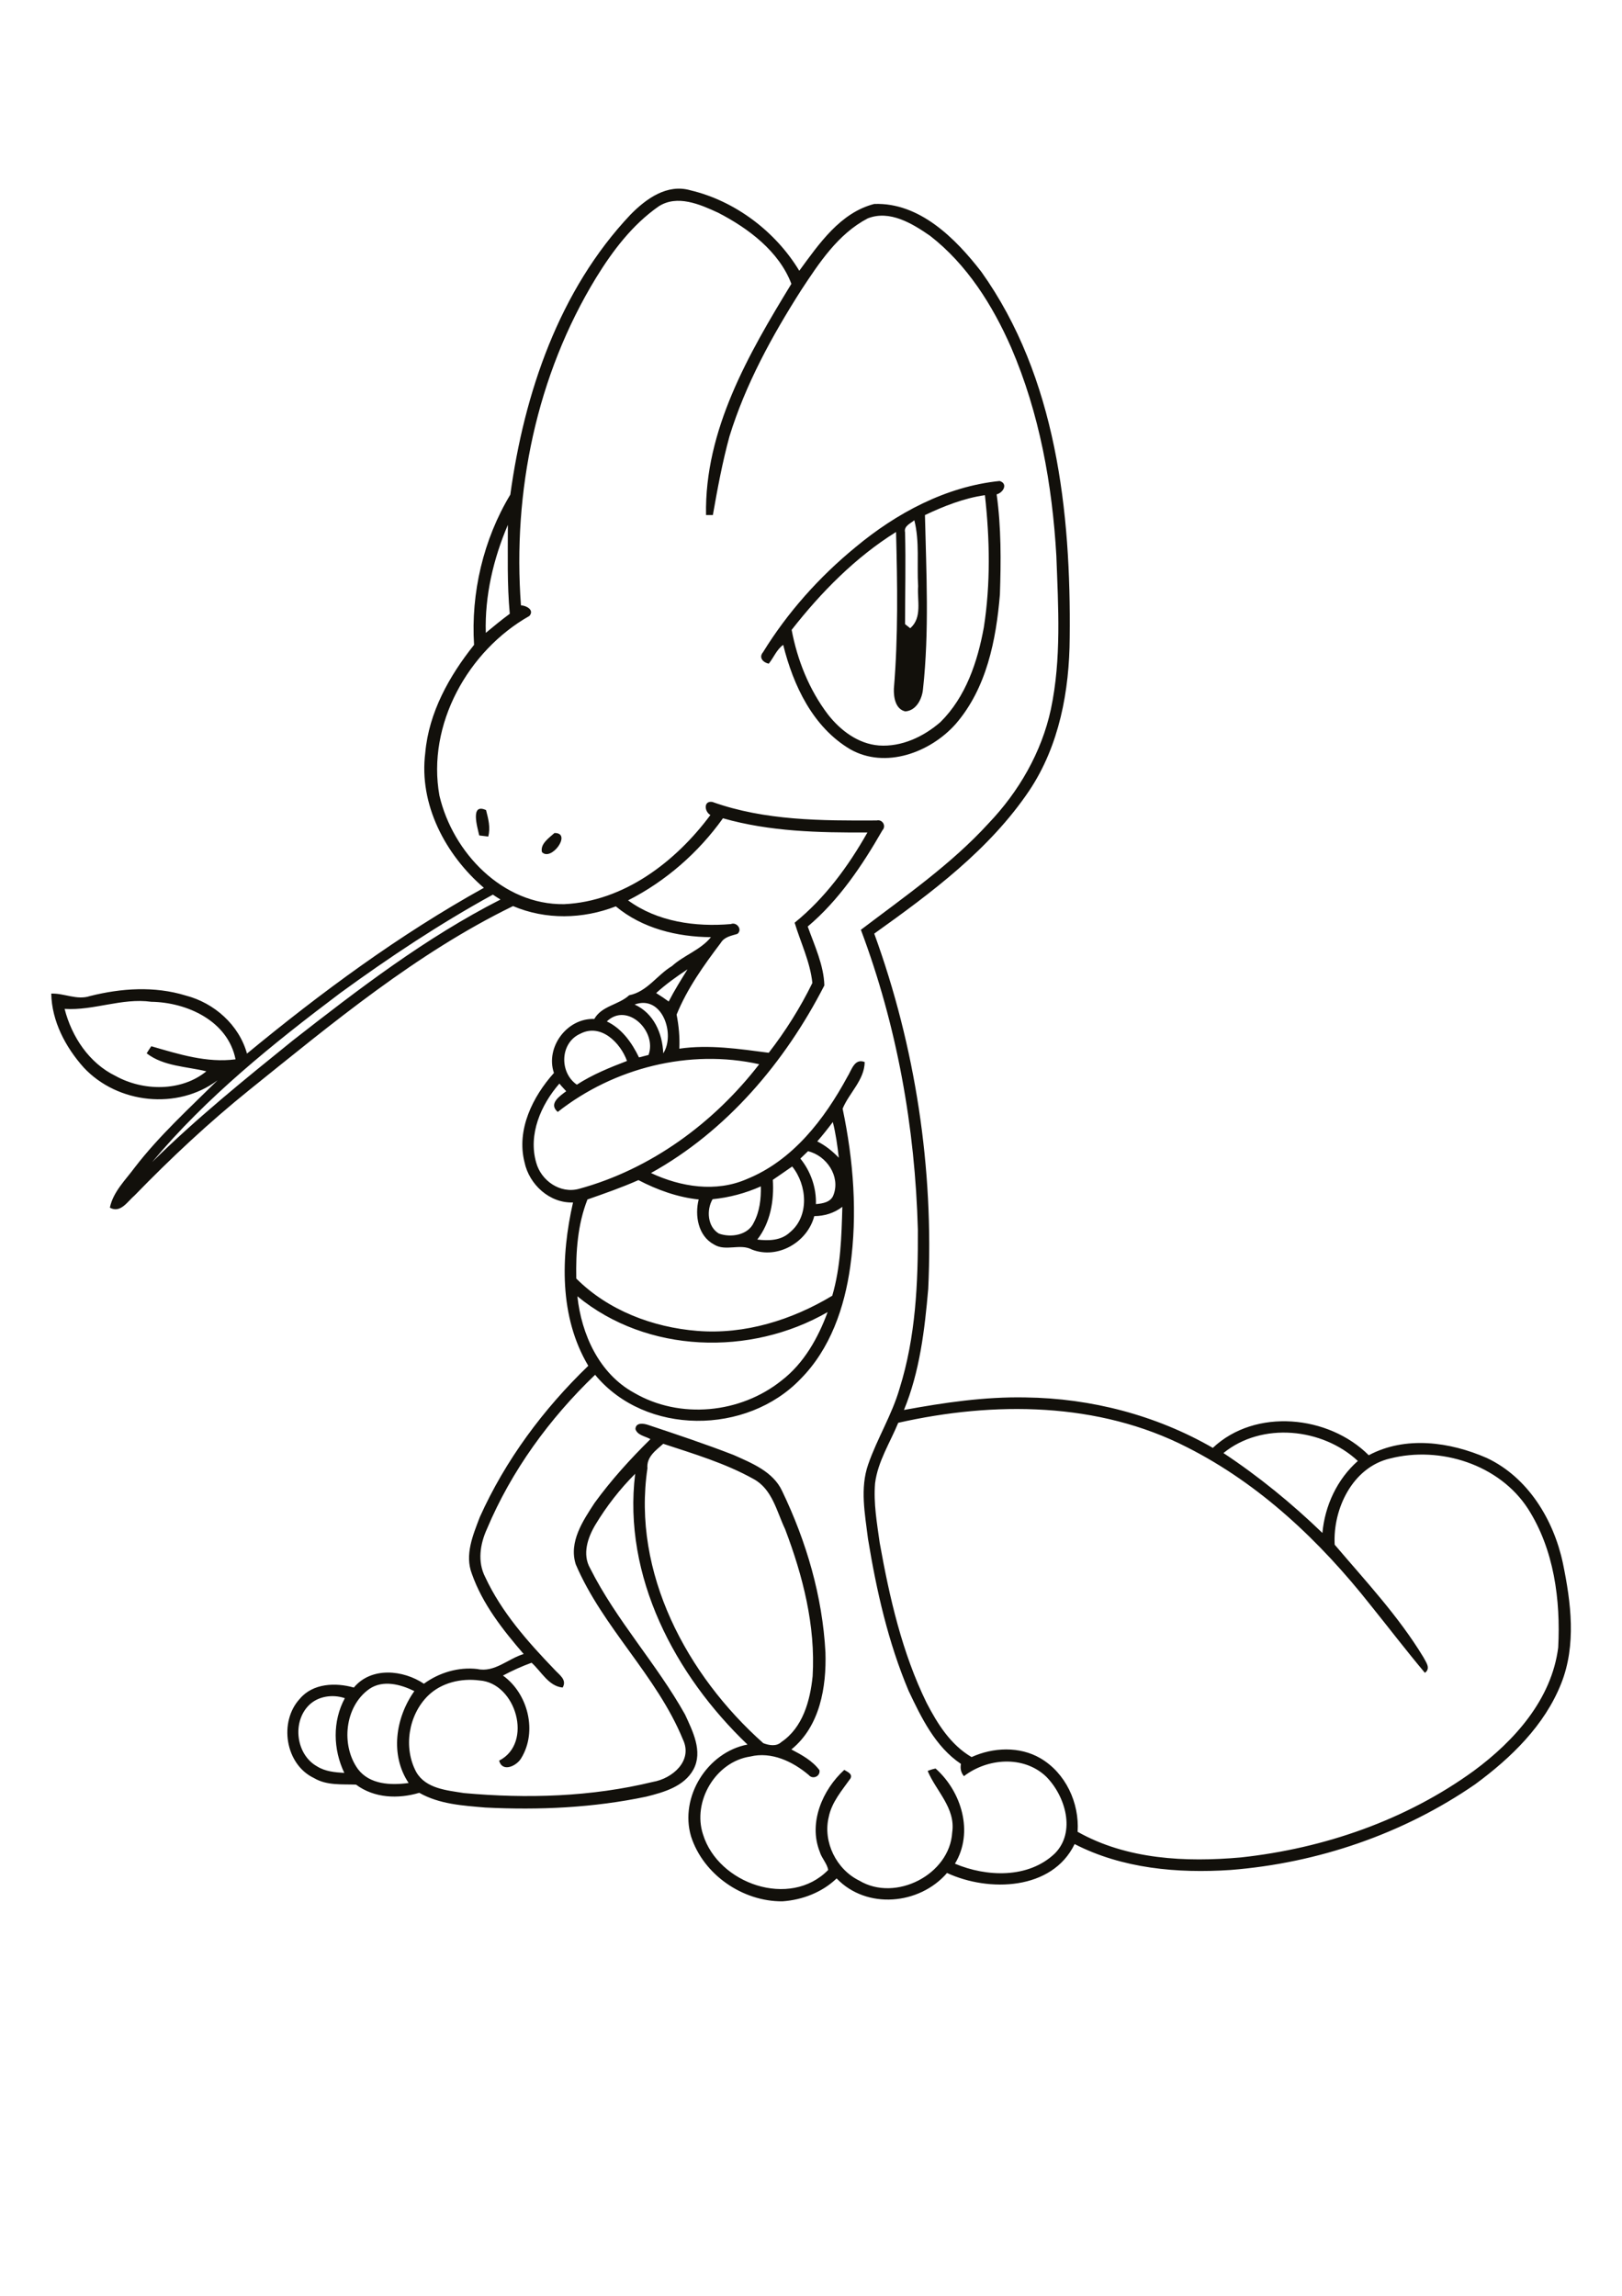 <?xml version="1.0" encoding="utf-8"?>
<!-- Generator: Adobe Illustrator 21.0.2, SVG Export Plug-In . SVG Version: 6.00 Build 0)  -->
<svg version="1.2" baseProfile="tiny" id="Layer_1" xmlns="http://www.w3.org/2000/svg" xmlns:xlink="http://www.w3.org/1999/xlink"
	 x="0px" y="0px" viewBox="0 0 595 842" overflow="scroll" xml:space="preserve">
<path fill="#12100B" d="M203.4,305.5c6.6-0.1-1.2,10.6-4.6,7C198.1,309.5,201.4,307.3,203.4,305.5 M175.8,306.4
	c-0.7-3.1-3.4-12,2.5-9.3c0.8,3.1,1.7,6.4,0.8,9.7C178,306.7,176.9,306.5,175.8,306.4 M332,195.2c0.3,11.2,0,22.5,0,33.7
	c0.5,0.4,1.4,1.1,1.9,1.5c4.5-3.9,2.5-10.2,2.9-15.4c-0.5-8,0.6-16.4-1.4-24.2C334,192,331.5,192.9,332,195.2 M339.3,188.9
	c0.5,21.2,1.6,42.5-0.7,63.7c-0.3,3.6-2.4,8-6.5,8.3c-3.6-0.8-4.3-5.1-4.2-8.3c1.6-19.1,1.3-38.3,0.8-57.5
	c-14.9,9.3-27.5,22.1-38.3,35.9c2.1,11.1,6.4,21.9,13.3,31c4.6,5.9,11.1,10.8,18.7,11.4c8.3,0.6,16.4-3.2,22.6-8.6
	c9.3-9.2,13.6-22.1,15.9-34.7c2.5-16,2.2-32.4,0.4-48.5C353.6,182.7,346.3,185.6,339.3,188.9 M313.8,200.7
	c15-12.5,33.2-22.3,52.9-24.3c3.2,1,1.3,4.3-1.1,4.9c1.7,12.2,1.6,24.5,1.2,36.7c-1.4,16.8-4.9,34.5-16.3,47.6
	c-9.3,10.4-25.7,16.5-38.6,9.2c-13.7-8.1-20.9-23.4-24.6-38.3c-2.4,1.7-3.5,4.7-5.3,6.9c-2-0.4-3.8-2.2-2.1-4.2
	C288.9,224.6,300.5,211.6,313.8,200.7 M113.3,625.4c-6.2,6.2-4.7,18.1,3,22.4c3,1.9,6.6,2.2,10,2.4c-4.1-8.6-4.4-18.9,0.2-27.4
	C122.1,621.3,116.7,622,113.3,625.4 M135.5,619.4c-9.1,6.4-10.5,20.7-4.2,29.4c4.3,5.7,12.1,6,18.6,5.1c-6.9-10.3-4.8-24,2.1-33.7
	C146.9,617.7,140.5,616,135.5,619.4 M237.5,538.5c-5.7,38.3,14.5,75.9,42.5,100.8c2.1,0.8,4.8,1.3,6.6-0.4
	c7.9-5.3,10.6-15.2,11.5-24.2c1.1-18.5-3.6-36.8-10.1-53.9c-3.1-6.5-4.7-14.7-11.6-18.4c-10.4-5.8-21.9-9.2-33.1-12.9
	C240.6,531.9,237.1,534.3,237.5,538.5 M448.8,532.9c13,8.6,25.1,18.5,36.3,29.3c0.9-10,5.4-19.7,13-26.4
	C485.1,523.7,462.9,521.4,448.8,532.9 M329.5,521.8c-3,7.3-7.5,14.2-8.5,22.2c-0.6,7.3,0.7,14.6,1.7,21.8
	c3.6,20.1,8.2,40.3,17.2,58.7c4,7.7,8.8,15.4,16.5,19.9c7.9-3.6,17.6-4,25.2,0.4c9.3,5.4,14.4,16.4,13.7,27
	c18.1,10.2,39.7,11.2,59.9,9.4c30.5-3.3,60.6-13.7,85.5-31.8c14.9-11,28.5-26.2,30.9-45.2c0.9-17.4-1.5-35.9-11.1-50.9
	c-10.5-16.2-32.2-23.1-50.6-18.4c-13.7,3.2-21,18.4-20.3,31.6c11.3,13.3,23.4,26.2,32.5,41.2c0.9,1.8,2.9,4.1,0.6,5.8
	c-6.9-8.2-13.3-16.6-20-24.9c-18.4-23.3-40.5-44.3-67.2-57.8C402.9,514.1,364.6,513.9,329.5,521.8 M211.8,475.4
	c1.5,14,8,28.4,20.8,35.4c16.8,9.8,39,7.6,54.1-4.5c8.2-6.3,13.4-15.6,16.9-25.1C275.3,497.5,237.3,496.4,211.8,475.4 M261.4,439.8
	c-2.3,3.9-1.9,10.1,2.3,12.6c4.4,1.6,10.7,0.6,12.8-4c2.2-4.1,2.7-8.8,2.6-13.3C273.5,437.6,267.5,439.2,261.4,439.8 M215.5,439.9
	c-3.6,9.1-4.3,19.2-4.1,29c11.7,11.7,28.1,17.9,44.4,19.2c17.4,1.4,34.7-4,49.5-12.9c3.1-10.6,3.4-21.7,3.7-32.6
	c-3,2.3-6.6,3.4-10.3,3.4c-2.5,9.6-13.4,15.9-22.8,12.3c-4.4-2.4-9.7,0.8-14-1.9c-5.8-3.1-7.1-10.6-5.6-16.5
	c-7.7-0.8-15.2-3.5-22.1-7.1C228.1,435.5,221.8,437.7,215.5,439.9 M283.5,432.7c0.5,7.7-0.9,15.7-5.7,21.9c4.1,0.5,8.7,0.4,11.9-2.6
	c7.3-5.9,6.4-17.4,0.9-24.2C288.2,429.5,285.8,431.1,283.5,432.7 M296.4,422.2c-0.9,0.9-1.9,1.8-2.8,2.7c3.8,4.7,5.9,10.7,5.7,16.7
	c2.5-0.2,5.6-0.7,6.5-3.5C308.3,431.4,303.2,423.8,296.4,422.2 M299.8,418.6c3,1.5,5.6,3.6,7.9,6c-0.5-4.4-1.1-8.8-2.2-13.1
	C303.7,413.9,301.8,416.3,299.8,418.6 M204.6,407.8c-3.5-3,0.7-5.8,3.1-7.6c-0.8-0.9-1.7-1.8-2.5-2.8c-6.8,7.8-11.5,18.7-8.5,29
	c1.8,6.6,8.8,11.5,15.7,9.6c26.4-7.2,49.5-24.2,66.1-45.7C252.9,384.6,225.2,391.6,204.6,407.8 M212.9,379.1
	c-7.5,3.3-7.8,14.2-1.3,18.7c5.7-3.7,12.1-6.3,18.4-8.7C227.6,382.4,220.4,375.2,212.9,379.1 M222.6,374.6
	c5.5,2.6,9.2,7.8,11.8,13.2c1.2-0.3,2.4-0.6,3.5-0.9C241.1,378.2,230.1,367.4,222.6,374.6 M232.8,368.4c7,3.2,10.2,10.5,10.5,17.9
	C247.8,379.4,243,364.7,232.8,368.4 M23.7,370c2.6,10.2,9,19.9,18.7,24.6c10.1,5.6,24.1,5.8,33.3-1.7c-7.3-1.8-15.7-1.8-21.9-6.6
	c0.4-0.7,1.3-2,1.7-2.6c10,2.9,20.4,6.2,30.9,4.8c-2.8-14.1-17.8-20.9-30.9-21.1C44.7,365.9,34.4,370.7,23.7,370 M240.7,364.2
	c1.6,1,3.1,2,4.6,3.1c2.1-4.1,4.5-7.9,6.9-11.8C248.1,358.2,244.2,361,240.7,364.2 M180.8,328.1c-19.5,10.7-38,23-56,36.1
	c-24.7,18.6-49.1,38.2-69,62c16.2-16,33.9-30.3,51.6-44.6c24.2-18.9,48.7-37.7,76.2-51.7C182.6,329.3,181.7,328.7,180.8,328.1
	 M230.4,330.2c10.8,7.9,24.7,9.8,37.7,8.7c2.1-0.9,4.4,2,2.4,3.6c-2.3,0.7-4.8,1.1-6.1,3.3c-6.2,8.2-12.3,16.7-16.2,26.3
	c0.8,4.1,1.2,8.3,1,12.5c10.9-1.6,22,0.1,32.8,1.5c6.2-8,11.6-16.6,16-25.6c-0.8-7.7-4.3-14.8-6.5-22.1c11.1-9,19.7-20.7,26.7-33.1
	c-17.8,0.1-35.8-0.3-53-5.2C256.2,312.7,244.2,323.2,230.4,330.2 M178.2,232.1c2.9-2.4,5.8-4.8,8.8-7c-1-10.8-0.7-21.7-0.7-32.6
	C181,204.9,177.8,218.5,178.2,232.1 M241.6,75.7c-9.6,6.7-16.8,16.2-22.9,26.1c-21.9,35.8-30.7,78.6-27.6,120.2c2,0.1,5,1.7,3.1,3.9
	c-22.5,12.7-37.7,39.9-33,65.9c4.9,20.9,23.2,40.1,45.7,39.8c22-1,41-15.6,53.7-32.7c-2.2-1.2-2.6-5.3,0.7-4.8
	c19.3,6.9,40.1,6.9,60.3,6.8c2.1-0.5,3.6,2,2.1,3.6c-7.4,12.9-15.9,25.6-27.4,35.3c2.5,7,5.9,14.2,6.1,21.6
	c-14.4,28.1-35.8,53.4-63.6,68.8c10.9,5.1,23.8,7.2,35.2,2.2c16.8-6.8,28.4-21.9,36.8-37.4c1.6-2.5,2.6-7,6.4-5.5
	c-0.1,6.6-5.7,11.3-8.1,17.1c4,19,5.5,38.6,2.8,57.9c-2.1,15-7.3,30.2-18.2,41.2c-19.7,20.6-56.9,20.9-75.4-1.5
	c-16.7,16-30.7,35.2-39.7,56.6c-2.5,5.5-3.5,12-0.6,17.6c6,12.9,15.6,23.7,25.4,33.9c1.7,1.9,4.7,3.7,3,6.6
	c-5.2-0.5-7.8-5.9-11.4-9.1c-3.6,1.3-7.1,2.9-10.5,4.7c9.2,6.6,12.7,20.5,6.7,30.3c-1.6,2.8-6.9,5.4-8.1,0.9
	c12.6-6.4,6.2-28.5-7.2-29.4c-6.7-0.9-14,0.8-18.9,5.6c-7.2,7.1-9.1,19.1-4.3,28c3.5,6.1,11.3,6.7,17.5,7.7
	c23.1,2.1,46.7,1.4,69.3-4.1c7.1-1.2,14.8-7.7,11-15.6c-9.6-23.4-29.4-41-39.3-64.2c-2.6-8.2,2.6-15.9,6.9-22.5
	c6.1-8.4,13.1-16.1,20.5-23.4c-1.9-1.1-4.8-1.4-5.5-3.7c0.1-2.5,3-2.1,4.7-1.5c10.5,3.5,21,7,31.3,11c6.7,3,14.5,6.1,17.8,13.2
	c8.9,18.5,14.8,38.6,15.9,59.2c0.4,12.7-2,27.1-12.5,35.6c3.8,2,7.7,4.1,10.3,7.6c0.4,2.3-2.5,3.5-3.9,1.8c-5.9-5-13.7-8.7-21.5-6.8
	c-12.7,1.9-21.3,16.5-17.3,28.6c5.6,18.1,31.9,27.3,45.9,13c-0.4-2.4-2.4-4.3-3.1-6.7c-4.2-10.6,1-22.7,9-30
	c1.1,0.7,3.1,1.4,2.3,3.1c-3.1,4.4-6.9,8.7-8,14.2c-2.2,9.1,2.8,19.2,11.2,23.3c13.3,8,33.2-2.2,34.1-17.7c1.3-8.9-5.9-15.1-9-22.5
	c0.9-0.4,1.9-0.7,2.9-0.9c9.5,8.4,14.1,23.4,7.1,34.9c11.6,4.9,26.9,5.5,36.6-3.7c7.9-7.9,3.9-21.2-3.2-28.3
	c-8.3-7.8-21.5-6.7-30.1-0.1c-1.1-1.3-1.4-2.8-1.1-4.5c-9.4-6.3-14.5-16.9-19.2-26.8c-7.5-17.8-11.8-36.8-14.9-55.8
	c-1.1-9-3-18.5,0.1-27.3c3.3-9.5,8.7-18.1,11.5-27.8c5.9-18.8,6.8-38.7,6.7-58.2c-1-37.5-7.7-74.9-20.9-110
	c16.2-12.3,33.1-24,46.8-39c11.1-11.6,19.5-26.1,22.9-41.9c3.9-18.5,2.7-37.5,2-56.3c-1.5-26.1-6.2-52.3-16.6-76.4
	c-6.8-15.5-16.2-30.4-29.7-40.9c-6.5-4.5-14.8-9.6-22.9-6.4c-10.9,5.7-17.8,16.3-24.4,26.3c-10.7,16.8-20.4,34.5-26.3,53.6
	c-2.6,9.5-4.4,19.2-6.1,28.9c-0.6,0-1.9,0-2.5,0c-0.6-31.1,15.6-59.1,31.3-84.8c-4.5-11.9-15.8-20.4-26.9-26.1
	C256.7,74.9,248.4,71.3,241.6,75.7 M231.3,78.7c5.7-5.8,13.4-11.4,22-8.9c16.4,3.9,31.2,15.1,39.9,29.5c7.2-9.8,15-21.3,27.5-24.5
	c16.6-0.6,29.8,12.6,39.3,24.9c27.5,38.6,32.9,88,32.4,134.1c-0.1,19.5-3.8,39.6-14.8,56.1c-14.6,21.7-35.9,37.5-56.9,52.5
	c15.1,41.5,21.9,86.1,19.8,130.3c-1.3,15-3.1,30.3-8.9,44.4c14.7-2.7,29.6-4.9,44.6-4.6c24,0.3,47.9,6.5,68.7,18.5
	c15.6-14.7,42.5-12,57.2,2.7c13.5-7.2,29.8-4.9,43.3,1c15.1,7.1,24.5,22.6,27.9,38.5c3,14.5,5,30.1-0.6,44.2
	c-6.1,15.4-18.4,27.3-31.6,37c-26.4,18.2-57.8,28.9-89.7,31.4c-19.4,1.3-39.7-0.5-57.2-9.5c-8.2,17-31.5,17.7-46.8,10.6
	c-10.1,11.7-29.5,13.5-40.5,2c-5.3,5.1-12.6,7.9-19.9,8.4c-14.6,0.1-29-9.8-33.5-23.8c-4.3-14.5,6-30.9,20.7-33.7
	c-26.6-25.4-45.8-61.7-41.2-99.3c-5.6,5.6-10.5,11.9-14.6,18.7c-2.8,4.7-4.9,10.8-1.9,16c9.6,19.1,24.4,35,34.8,53.6
	c2.8,6.1,6.6,13.5,3.1,20.1c-3.4,6.3-10.9,8.4-17.3,10c-19.4,4.1-39.4,5-59.1,4c-8.2-0.7-16.8-1.2-24.2-5.4c-7.7,2.3-16.5,2-23.2-3
	c-5.1-0.2-10.7,0.4-15.4-2.4c-10.6-5-13-20.7-5.2-29.1c4.8-5.7,13.1-6,19.8-4.1c6.4-7.7,18.1-6.5,25.7-1.4
	c5.6-4.1,12.7-6.2,19.6-5.4c6.3,1.4,11.3-3.8,17-5.5c-7.6-8.8-15.1-18.3-19-29.4c-2.7-7,0.4-14.2,2.9-20.8
	c9.4-20.9,23.3-39.6,39.8-55.5c-10.7-18-10.1-40.1-5.6-59.9c-8.6,0.3-16.1-6.6-17.8-14.8c-3-11.9,3-24,10.8-32.7
	c-3.2-9.4,4.8-20.2,14.8-19.8c2.8-4.9,8.9-5.1,12.8-8.7c6.6-1.3,10.2-7.4,15.7-10.7c4.4-4,10.5-5.9,14.3-10.6
	c-12.4-0.1-25.2-3.2-34.9-11.3c-12.1,4.7-25.7,5-37.7-0.1c-35.5,17.3-66.1,42.8-96.7,67.4c-14.9,12-28.8,25-42.1,38.7
	c-2.6,2.2-5.2,6.7-9.1,4.5c1.2-5.8,5.7-10.1,9.1-14.7c9-11.7,20-21.7,30.4-32c-14.7,11-36.7,8.6-49.1-4.7
	C24,384,19,374.5,18.8,364.4c4.7-0.2,9.4,2.5,14.2,0.9c11.5-2.9,23.7-3.7,35.1-0.2c10.5,2.7,19.6,10.8,22.5,21.3
	c27.3-22.5,55.9-43.6,86.9-60.8c-14.1-12.1-23.9-30.6-21.5-49.5c1.3-14.8,8.8-28.2,17.9-39.6c-1.2-19,3.4-38.7,13.3-55.1
	C192.3,144.2,205.1,106.4,231.3,78.7"/>
</svg>

